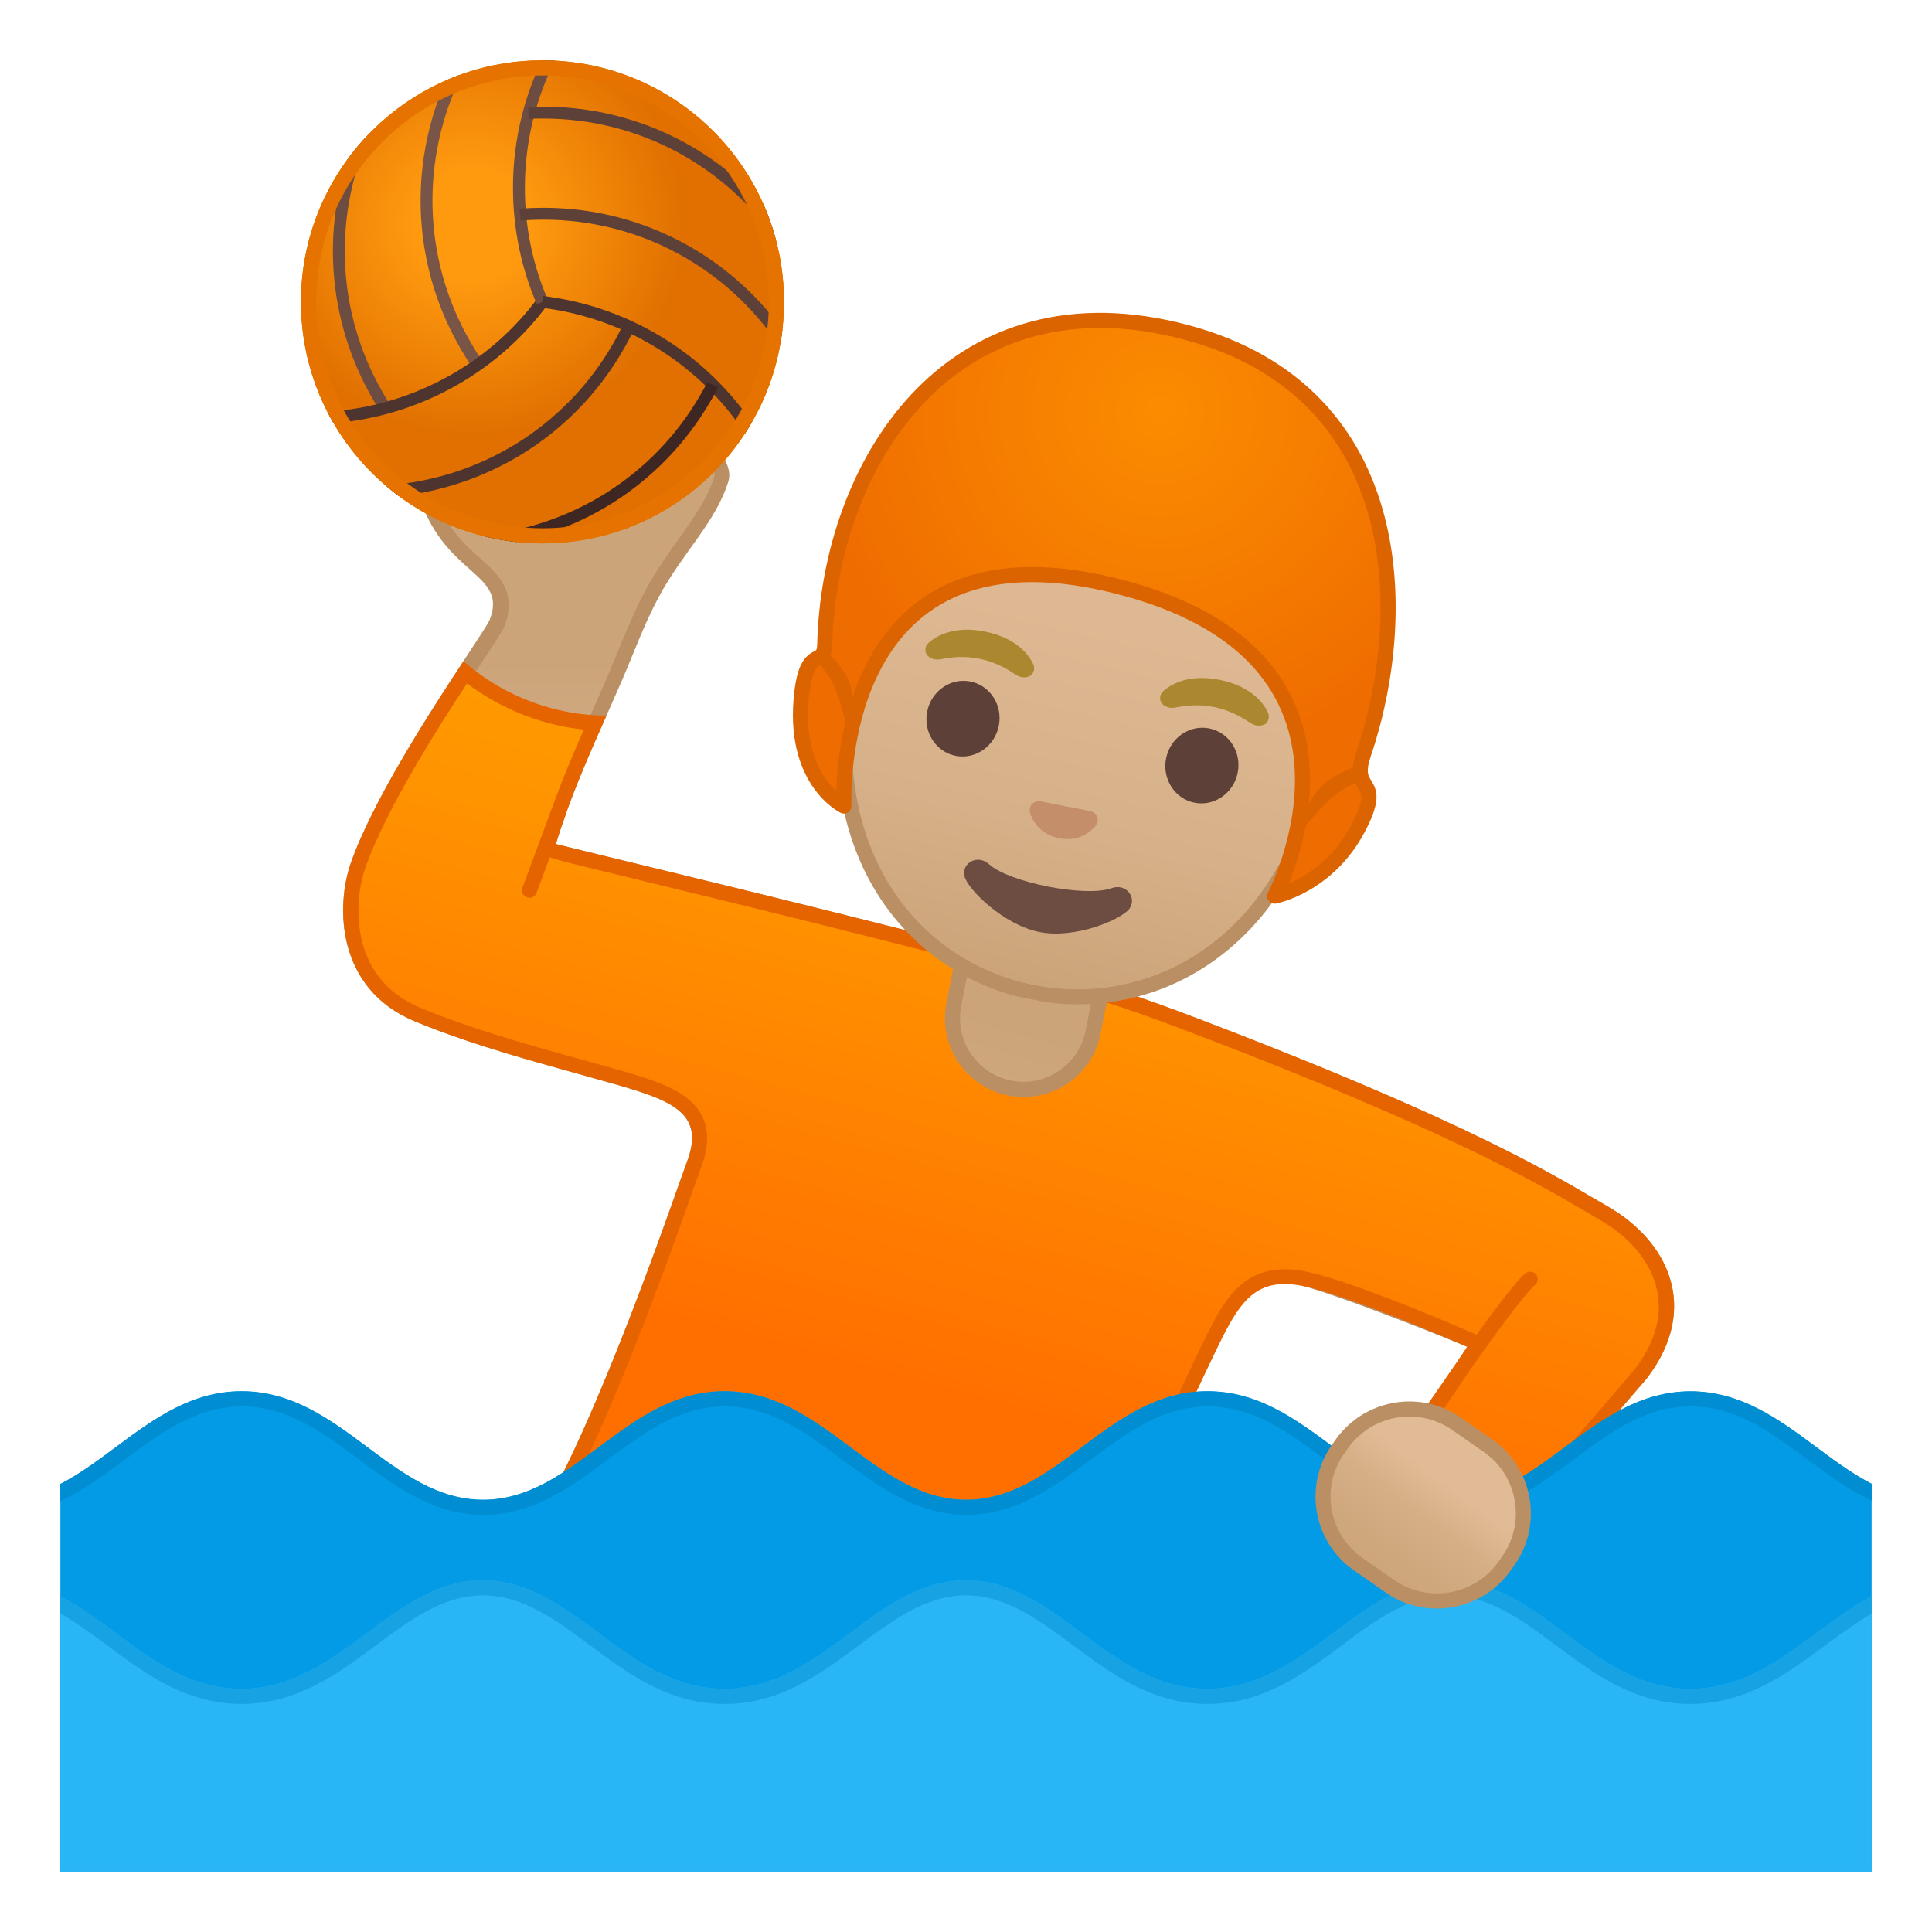 <svg enable-background="new 0 0 128 128" viewBox="0 0 128 128" xmlns="http://www.w3.org/2000/svg" xmlns:xlink="http://www.w3.org/1999/xlink"><defs><rect id="i" x="4" y="4" width="120" height="120"/></defs><clipPath id="a"><use xlink:href="#i"/></clipPath><g clip-path="url(#a)"><linearGradient id="h" x1="66.813" x2="66.813" y1="43.87" y2="87.658" gradientUnits="userSpaceOnUse"><stop stop-color="#CCA47A" offset="0"/><stop stop-color="#D6B088" offset=".257"/><stop stop-color="#DEB892" offset=".589"/><stop stop-color="#E0BB95" offset="1"/></linearGradient><path d="m73.09 104.9c-4.04-0.46-8.19-1.03-12.21-1.58-8.1-1.11-16.47-2.25-24.65-2.66 3.6-6.2 7.66-17.63 9.22-22.04 0.25-0.7 0.43-1.21 0.53-1.48 0.46-1.22 0.49-2.21 0.08-3.02-0.78-1.54-3-2.17-6.06-3.03l-2.11-0.59c-3.17-0.88-6.77-1.89-10.21-3.3-4.77-1.97-4.99-6.98-3.97-9.87 1.52-4.33 5.58-10.48 7.75-13.78 0.92-1.4 1.34-2.03 1.44-2.29 0.76-1.94-0.27-2.86-1.47-3.92-0.89-0.79-2-1.78-2.79-3.53-0.67-1.47-0.15-2.84 0.97-4.7 1.23-2.05 3.84-2.84 5.81-3.14 0.86-0.13 1.69-0.2 2.47-0.2 1.66 0 3.16 0.29 4.43 0.88 0.12 0.05 0.25 0.11 0.38 0.16 0.37 0.15 0.75 0.31 0.99 0.52 0.1 0.09 0.17 0.19 0.25 0.31 0.16 0.23 0.35 0.51 0.76 0.69 0.34 0.15 0.67 0.15 0.96 0.16 0.33 0 0.53 0.01 0.74 0.15 0.34 0.22 0.62 0.62 0.75 1.06 0.09 0.29 0.21 0.56 0.33 0.82 0.25 0.54 0.39 0.87 0.26 1.26-0.47 1.51-1.42 2.84-2.44 4.26-0.73 1.02-1.48 2.07-2.13 3.28-0.68 1.27-1.23 2.61-1.77 3.91-0.24 0.58-0.47 1.15-0.72 1.72-0.31 0.72-0.63 1.43-0.95 2.15-1.25 2.81-2.53 5.71-3.42 8.69-0.04 0.13-0.02 0.28 0.05 0.39 0.11 0.19 0.11 0.19 4.5 1.26s11.36 2.77 16.48 4.05l0.21 0.05c7.42 1.86 13.8 3.46 20.65 6.05 17.61 6.66 23.96 10.38 27.01 12.17 0.38 0.22 0.71 0.41 1.01 0.58 2.19 1.24 3.67 3.08 4.07 5.06 0.37 1.83-0.18 3.78-1.6 5.62-0.16 0.2-6.34 7.38-9.86 11.46l-6.49-5.07 5.27-7.92c0.05-0.08 0.08-0.16 0.08-0.25 0.02-0.42 0.02-0.42-5.02-2.36-3.42-1.31-5.88-2.15-7.3-2.48-0.52-0.12-0.96-0.18-1.36-0.18-1.96 0-2.51 1.45-3.13 3.12-0.23 0.6-0.48 1.29-0.83 2.01-2.78 5.76-6.22 13.8-6.96 15.55z" fill="url(#h)"/><path d="m37.92 26.26c1.59 0 3.01 0.28 4.23 0.83 0.12 0.06 0.26 0.11 0.4 0.17 0.32 0.13 0.67 0.28 0.84 0.43 0.05 0.05 0.1 0.11 0.17 0.22 0.17 0.25 0.43 0.63 0.98 0.86 0.43 0.19 0.85 0.19 1.15 0.2 0.28 0 0.38 0.01 0.47 0.07 0.24 0.16 0.45 0.46 0.55 0.79s0.24 0.63 0.36 0.89c0.23 0.49 0.31 0.69 0.24 0.9-0.45 1.43-1.38 2.74-2.37 4.12-0.73 1.03-1.49 2.09-2.16 3.33-0.69 1.29-1.25 2.65-1.79 3.96-0.23 0.57-0.47 1.15-0.71 1.71-0.31 0.71-0.62 1.42-0.94 2.14-1.25 2.83-2.55 5.75-3.45 8.76-0.08 0.26-0.05 0.55 0.09 0.78 0.22 0.38 0.22 0.38 4.84 1.51 4.52 1.1 11.35 2.76 16.45 4.05l0.2 0.05c7.37 1.86 13.74 3.46 20.56 6.04 17.57 6.64 23.89 10.35 26.93 12.14 0.38 0.22 0.71 0.42 1.02 0.59 2.06 1.17 3.46 2.89 3.83 4.72 0.35 1.71-0.16 3.47-1.49 5.2-0.2 0.25-6.01 7-9.55 11.1l-5.74-4.49 5.01-7.53c0.16-0.25 0.21-0.55 0.13-0.84-0.08-0.28-0.29-0.52-0.56-0.63-0.08-0.03-8.65-3.57-12.1-4.38-0.55-0.13-1.04-0.19-1.47-0.19-2.31 0-2.97 1.75-3.6 3.45-0.22 0.59-0.48 1.27-0.81 1.97-2.63 5.43-5.85 12.93-6.82 15.22-3.92-0.46-7.93-1-11.82-1.54-7.85-1.07-15.95-2.18-23.89-2.62 3.52-6.36 7.35-17.15 8.86-21.41 0.25-0.7 0.43-1.21 0.53-1.48 0.51-1.36 0.53-2.48 0.06-3.42-0.88-1.74-3.18-2.39-6.37-3.28l-0.61-0.17c-0.49-0.14-0.99-0.28-1.51-0.42-3.16-0.88-6.74-1.88-10.14-3.28-4.97-2.05-4.35-7.37-3.69-9.24 1.5-4.27 5.53-10.39 7.7-13.67 1.01-1.53 1.37-2.08 1.49-2.39 0.89-2.26-0.44-3.44-1.6-4.48-0.9-0.8-1.92-1.71-2.66-3.36-0.58-1.28-0.11-2.48 0.94-4.24 1.13-1.88 3.59-2.62 5.46-2.9 0.79-0.17 1.6-0.24 2.36-0.24m0-1c-0.85 0-1.71 0.07-2.55 0.2-2.4 0.36-4.92 1.3-6.17 3.38-1.02 1.7-1.81 3.36-1 5.17 1.88 4.16 5.38 4.16 4.24 7.06-0.34 0.86-7.1 10.15-9.2 16.1-0.99 2.82-1 8.33 4.25 10.5 4.02 1.66 8.29 2.76 11.76 3.74 4.74 1.34 7.62 1.97 6.26 5.56-0.75 1.99-5.89 17.28-10.14 24.15 12.61 0.55 25.49 2.89 38.03 4.32 0 0 3.95-9.35 7.1-15.86 1.33-2.75 1.3-4.85 3.52-4.85 0.35 0 0.76 0.05 1.25 0.17 3.38 0.79 11.92 4.32 11.94 4.33l-5.53 8.3 7.23 5.65s10.09-11.73 10.19-11.85c3.58-4.67 1.42-9.12-2.62-11.42-2.85-1.62-8.35-5.33-28.08-12.79-6.97-2.62-13.54-4.27-20.9-6.12-8.04-2.03-20.67-5.06-20.67-5.08 1.1-3.69 2.82-7.26 4.35-10.78 0.81-1.87 1.5-3.8 2.47-5.6 1.56-2.9 3.77-4.95 4.6-7.62 0.27-0.86-0.33-1.51-0.6-2.38-0.16-0.52-0.49-1.02-0.95-1.33-0.6-0.4-1.19-0.11-1.77-0.35-0.46-0.2-0.51-0.58-0.87-0.91-0.39-0.36-1.02-0.55-1.5-0.77-1.45-0.66-3.04-0.92-4.64-0.92z" fill="#BA8F63"/><linearGradient id="g" x1="73.509" x2="61.695" y1="48.72" y2="91.905" gradientUnits="userSpaceOnUse"><stop stop-color="#FFA000" offset="0"/><stop stop-color="#FF9300" offset=".341"/><stop stop-color="#FF7100" offset=".972"/><stop stop-color="#FF6F00" offset="1"/></linearGradient><path d="m73.09 104.9c-4.04-0.46-8.19-1.03-12.21-1.58-8.1-1.11-16.47-2.25-24.65-2.66 3.6-6.2 7.66-17.63 9.22-22.04 0.25-0.7 0.43-1.21 0.53-1.48 0.46-1.22 0.49-2.21 0.08-3.02-0.78-1.54-3-2.17-6.06-3.03l-2.12-0.59c-3.17-0.88-6.76-1.88-10.2-3.3-4.77-1.97-4.99-6.98-3.97-9.87 1.43-4.07 5.2-9.9 7.09-12.78 2.03 1.64 4.44 2.73 7 3.16 0.5 0.08 1.04 0.14 1.61 0.17-1.08 2.45-2.25 5.17-3.07 7.89-0.04 0.13-0.02 0.27 0.04 0.39 0.11 0.2 0.11 0.2 4.54 1.28 4.4 1.07 11.34 2.76 16.44 4.05l0.22 0.06c7.38 1.86 13.75 3.46 20.6 6.05 17.61 6.66 23.96 10.38 27.01 12.17 0.38 0.22 0.71 0.41 1.01 0.58 2.19 1.24 3.67 3.08 4.07 5.06 0.37 1.83-0.18 3.78-1.6 5.62-0.16 0.2-6.34 7.38-9.86 11.46l-6.49-5.07 5.27-7.92c0.07-0.11 0.1-0.25 0.07-0.38-0.16-0.76-10.9-4.33-11-4.35-0.58-0.13-1.09-0.2-1.57-0.2-2.74 0-3.82 2.22-5.06 4.79-2.76 5.75-6.2 13.79-6.94 15.54z" fill="url(#g)"/><path d="m30.94 45.28c2 1.5 4.33 2.51 6.79 2.93 0.31 0.05 0.62 0.09 0.95 0.13-1.01 2.29-2.05 4.79-2.8 7.3-0.08 0.26-0.05 0.54 0.09 0.78 0.22 0.39 0.22 0.39 4.85 1.51 4.52 1.1 11.34 2.76 16.44 4.05l0.2 0.05c7.37 1.86 13.74 3.46 20.56 6.04 17.57 6.64 23.89 10.35 26.93 12.14 0.38 0.22 0.71 0.42 1.01 0.59 2.06 1.17 3.46 2.89 3.83 4.72 0.35 1.71-0.16 3.47-1.49 5.2-0.2 0.25-6.01 7-9.55 11.1l-5.74-4.49 5.01-7.53c0.16-0.24 0.21-0.54 0.13-0.82s-0.27-0.51-0.53-0.64c-0.06-0.03-7.32-3.22-10.83-4.04-0.61-0.14-1.16-0.21-1.68-0.21-3.06 0-4.25 2.47-5.51 5.08-2.63 5.43-5.85 12.93-6.82 15.22-3.92-0.46-7.93-1-11.82-1.54-7.85-1.07-15.95-2.18-23.89-2.62 3.52-6.36 7.34-17.14 8.85-21.4 0.25-0.7 0.43-1.21 0.53-1.48 0.51-1.36 0.53-2.48 0.06-3.42-0.88-1.74-3.18-2.39-6.37-3.28l-0.61-0.17c-0.49-0.14-0.99-0.28-1.51-0.42-3.16-0.88-6.74-1.88-10.14-3.28-4.97-2.05-4.35-7.37-3.69-9.24 1.34-3.85 4.79-9.27 6.75-12.26m-0.23-1.47c-2.24 3.4-5.99 9.19-7.46 13.36-0.99 2.82-1 8.33 4.25 10.5 4.02 1.66 8.29 2.76 11.76 3.74 4.74 1.34 7.62 1.97 6.26 5.56-0.75 1.99-5.89 17.28-10.14 24.15 12.61 0.55 25.49 2.89 38.03 4.32 0 0 3.95-9.35 7.1-15.86 1.31-2.7 2.24-4.51 4.61-4.51 0.43 0 0.91 0.06 1.46 0.19 3.39 0.79 10.63 3.97 10.63 3.97l-5.53 8.3 7.23 5.65s10.09-11.73 10.19-11.85c3.58-4.67 1.42-9.12-2.62-11.42-2.85-1.62-8.35-5.33-28.08-12.79-6.97-2.62-13.54-4.27-20.9-6.12-8.04-2.03-20.67-5.06-20.67-5.08 0.87-2.9 2.11-5.72 3.35-8.51-0.76-0.01-1.52-0.06-2.28-0.19-2.77-0.47-5.22-1.69-7.19-3.41z" fill="#E66400"/><linearGradient id="f" x1="92.292" x2="101.38" y1="91.021" y2="91.021" gradientUnits="userSpaceOnUse"><stop stop-color="#FFA000" offset="0"/><stop stop-color="#FF9300" offset=".341"/><stop stop-color="#FF7100" offset=".972"/><stop stop-color="#FF6F00" offset="1"/></linearGradient><path d="m101.38 84.75c-1.55 1.29-9.08 12.54-9.08 12.54" fill="url(#f)" stroke="#E66400" stroke-linecap="round" stroke-linejoin="round" stroke-miterlimit="10"/><line x1="35.08" x2="37.02" y1="58.98" y2="53.77" fill="none" stroke="#E66400" stroke-linecap="round" stroke-linejoin="round" stroke-miterlimit="10"/><linearGradient id="e" x1="64.725" x2="67.522" y1="77.543" y2="67.826" gradientUnits="userSpaceOnUse"><stop stop-color="#E0BB95" offset="0"/><stop stop-color="#D6AF87" offset=".257"/><stop stop-color="#CEA77D" offset=".588"/><stop stop-color="#CCA47A" offset="1"/></linearGradient><path d="m67.82 72.17c-0.3 0-0.61-0.03-0.91-0.09-2.55-0.5-4.21-2.98-3.71-5.53l0.82-4.2 9.24 1.81-0.82 4.2c-0.44 2.21-2.38 3.81-4.62 3.81z" fill="url(#e)"/><path d="m64.41 62.94 8.25 1.62-0.73 3.71c-0.39 1.97-2.12 3.4-4.12 3.4-0.27 0-0.54-0.03-0.81-0.08-2.28-0.45-3.76-2.66-3.32-4.94l0.73-3.71m-0.79-1.17-0.92 4.69c-0.55 2.82 1.28 5.56 4.11 6.12 0.34 0.07 0.67 0.1 1.01 0.1 2.44 0 4.62-1.72 5.1-4.21l0.92-4.69-10.22-2.01z" fill="#BA8F63"/><defs><rect id="d" transform="matrix(.981 .192 -.192 .981 9.878 -13.166)" x="50.31" y="21.86" width="44.83" height="44.83"/></defs><clipPath id="c"><use xlink:href="#d"/></clipPath><g clip-path="url(#c)"><path d="m84.61 57.82c-0.29 0-0.57-0.03-0.85-0.08l-26.34-5.16c-2.58-0.51-4.23-3.16-3.69-5.93 0.48-2.42 2.5-4.17 4.8-4.17 0.29 0 0.57 0.03 0.85 0.08l26.33 5.16c2.58 0.5 4.23 3.16 3.69 5.93-0.47 2.42-2.48 4.17-4.79 4.17z" fill="#E59600"/><path d="m58.53 42.97c0.25 0 0.51 0.02 0.76 0.07l3.55 0.7 19.23 3.77 3.55 0.7c1.1 0.22 2.05 0.88 2.67 1.88 0.64 1.02 0.86 2.25 0.62 3.46-0.43 2.19-2.24 3.77-4.31 3.77-0.25 0-0.51-0.02-0.76-0.07l-3.55-0.7-19.23-3.77-3.55-0.7c-2.31-0.45-3.78-2.85-3.3-5.34 0.44-2.18 2.25-3.77 4.32-3.77m0-1c-2.49 0-4.77 1.89-5.29 4.58-0.59 3.02 1.24 5.95 4.08 6.51l3.55 0.7 19.23 3.77 3.55 0.7c0.32 0.06 0.64 0.09 0.95 0.09 2.49 0 4.77-1.89 5.29-4.58 0.59-3.02-1.24-5.95-4.08-6.51l-3.55-0.7-19.23-3.77-3.55-0.7c-0.32-0.06-0.64-0.09-0.95-0.09z" fill="#CC8600"/><linearGradient id="b" x1="88.213" x2="86.773" y1="-82.138" y2="-41.143" gradientTransform="matrix(.981 .192 -.192 .981 -25.161 88.824)" gradientUnits="userSpaceOnUse"><stop stop-color="#E0BB95" offset="0"/><stop stop-color="#DEB892" offset=".41"/><stop stop-color="#D6B088" offset=".742"/><stop stop-color="#CCA47A" offset=".998"/></linearGradient><path d="m71.41 66.04c-0.99 0-1.98-0.1-2.96-0.29-7.54-1.48-14.51-8.92-12-21.76 2.38-12.17 10.66-18.53 17.61-18.53 0.76 0 1.51 0.07 2.24 0.22 9.67 1.9 13.49 14.17 11.47 24.46-2.29 11.72-9.96 15.9-16.36 15.9z" fill="url(#b)"/><path d="m74.07 25.96c0.72 0 1.45 0.07 2.15 0.21 3.82 0.75 7.22 3.58 9.32 7.77 2.28 4.53 2.9 10.25 1.75 16.1-2.24 11.43-9.67 15.51-15.88 15.51-0.95 0-1.92-0.09-2.86-0.28-3.99-0.78-7.38-3.1-9.54-6.51-2.46-3.89-3.18-8.97-2.06-14.66 2.33-11.91 10.38-18.14 17.12-18.14m0-1c-7.74 0-15.8 7.22-18.1 18.93-2.52 12.84 4.24 20.75 12.39 22.35 1 0.2 2.03 0.3 3.05 0.3 7.28 0 14.66-5.06 16.86-16.31 2.53-12.91-3.48-23.4-11.86-25.04-0.77-0.15-1.56-0.23-2.34-0.23z" fill="#BA8F63"/><g fill="#AB872F"><path d="m68.45 44c-0.32-0.68-1.17-1.74-3.16-2.15s-3.19 0.23-3.76 0.73c-0.25 0.22-0.26 0.53-0.16 0.74 0.09 0.19 0.43 0.43 0.87 0.37s1.33-0.31 2.68-0.04c1.34 0.29 2.06 0.87 2.44 1.09s0.79 0.14 0.95 0c0.17-0.16 0.28-0.44 0.14-0.74z"/><path d="m84 47.2c-0.32-0.68-1.17-1.74-3.16-2.15s-3.19 0.23-3.76 0.73c-0.25 0.22-0.26 0.53-0.16 0.74 0.09 0.19 0.43 0.43 0.87 0.37s1.33-0.31 2.68-0.04c1.34 0.29 2.06 0.87 2.44 1.09s0.79 0.14 0.95 0c0.17-0.15 0.28-0.44 0.14-0.74z"/></g><g fill="#5D4037"><ellipse transform="matrix(.192 -.981 .981 .192 4.838 101.1)" cx="63.84" cy="47.61" rx="2.51" ry="2.42"/><ellipse transform="matrix(.192 -.981 .981 .192 14.583 119.15)" cx="79.68" cy="50.71" rx="2.51" ry="2.42"/></g><radialGradient id="q" cx="87.552" cy="-83.69" r="14.92" gradientTransform="matrix(.981 .192 -.192 .981 -25.161 88.824)" gradientUnits="userSpaceOnUse"><stop stop-color="#6D4C41" offset="0"/><stop stop-color="#543930" offset="1"/></radialGradient><path d="m77.17 22.31c-22.07-4.32-22.32 21.78-22.32 21.78s1.44 4.72 1.45 4.64c0.61-3.51 3.22-9.42 4.73-11.86 0.76-1.23 2.29-1.73 3.64-1.21 2.07 0.81 5.39 1.96 9.16 2.7 3.62 0.71 7.03 0.92 9.29 0.97 1.55 0.03 2.81 1.24 2.92 2.78l0.39 12.52 3.12-3.94s9.42-24.1-12.38-28.38z" fill="url(#q)"/><defs><path id="p" d="m77.17 22.31c-22.07-4.32-22.56 21.26-22.56 21.26s1.68 5.24 1.7 5.15c0.13-0.75 1.02-3.35 1.02-3.35-1.03-2.21-0.52-4.48-0.52-4.48l1.54-5.05 2.85-4.19 15-5 11.99 11.04 0.77 4.2-0.55 6.08s-1.09 2.66-2.11 3.35l0.13 3.33 3.22-4.14c0-0.02 9.32-23.92-12.48-28.2z"/></defs><clipPath id="o"><use xlink:href="#p"/></clipPath><g clip-path="url(#o)"><path d="m72.39 23.82c1.38 0 2.85 0.15 4.4 0.46 5.25 1.03 8.92 3.39 10.92 7.01 3.21 5.83 1.52 13.62 0.53 17l-0.19-6.24v-0.08c-0.18-2.59-2.27-4.59-4.87-4.64-2.15-0.05-5.46-0.24-8.95-0.93-3.6-0.71-6.78-1.8-8.82-2.6-0.59-0.23-1.2-0.35-1.83-0.35-1.74 0-3.33 0.88-4.24 2.36-0.7 1.14-1.63 2.97-2.5 5 0.28-1.94 0.84-4.64 1.97-7.34 2.68-6.4 7.25-9.65 13.58-9.65m0-2c-17.37 0-17.83 21.74-17.83 21.74s1.7 5.16 1.74 5.16c0.61-3.51 3.22-9.42 4.73-11.86 0.56-0.9 1.53-1.41 2.54-1.41 0.37 0 0.74 0.07 1.1 0.21 2.07 0.81 5.39 1.96 9.16 2.7 3.62 0.71 7.03 0.92 9.29 0.97 1.55 0.03 2.81 1.24 2.92 2.78l0.39 12.52 3.12-3.94s9.42-24.11-12.38-28.38c-1.72-0.33-3.31-0.49-4.78-0.49z" fill="#402821"/></g><path d="m73.63 58.85c-1.71 0.61-6.75-0.37-8.1-1.59-0.78-0.7-1.84-0.07-1.63 0.8 0.21 0.86 2.59 3.22 4.97 3.69 2.37 0.47 5.44-0.83 5.96-1.55 0.51-0.73-0.22-1.71-1.2-1.35z" fill="#6D4C41"/><path d="m72.44 53.82c-0.05-0.03-0.1-0.05-0.15-0.07l-3.41-0.67c-0.05 0-0.11 0-0.16 0.01-0.33 0.06-0.57 0.35-0.49 0.72s0.57 1.46 1.94 1.73 2.23-0.56 2.45-0.87c0.21-0.32 0.11-0.67-0.18-0.85z" fill="#C48E6A"/></g><circle cx="35.94" cy="20" r="16" fill="#FF9100"/><radialGradient id="n" cx="31.252" cy="14.857" r="17.651" gradientUnits="userSpaceOnUse"><stop stop-color="#FFA726" offset=".209"/><stop stop-color="#B33F00" offset=".792"/></radialGradient><circle cx="35.94" cy="20" r="16" fill="url(#n)" opacity=".4"/><defs><circle id="m" cx="35.94" cy="20" r="16"/></defs><clipPath id="l"><use xlink:href="#m"/></clipPath><g clip-path="url(#l)" fill="none" stroke-width=".787"><path d="m25.53 27.05c-0.18-0.27-0.35-0.55-0.51-0.84-3.24-5.62-3.32-12.2-0.79-17.67" stroke="#6D4C41"/><path d="m31.65 24.17c-0.29-0.42-0.56-0.86-0.82-1.31-3.31-5.73-3.32-12.47-0.63-18" stroke="#795548"/><path d="m35.93 20c-1.51 2.03-3.45 3.79-5.78 5.13-2.75 1.58-5.72 2.41-8.68 2.55" stroke="#4E342E"/><path d="m35.93 20.01c-1-2.32-1.55-4.88-1.55-7.57 0-3.17 0.77-6.16 2.13-8.79" stroke="#6D4C41"/><path d="m35.02 7.48c0.32-0.02 0.65-0.02 0.98-0.02 6.49 0 12.22 3.22 15.69 8.15" stroke="#5D4037"/><path d="m34.46 14.22c0.51-0.04 1.02-0.06 1.54-0.06 6.62 0 12.46 3.35 15.9 8.46" stroke="#5D4037"/><path d="m35.92 20c2.51 0.3 5.01 1.1 7.33 2.44 2.75 1.58 4.95 3.75 6.55 6.24" stroke="#4E342E"/><path d="m47.22 25.49c-0.15 0.29-0.3 0.58-0.47 0.86-3.24 5.62-8.9 8.97-14.9 9.52" stroke="#3E2723"/><path d="m41.66 21.63c-0.22 0.46-0.46 0.92-0.72 1.37-3.31 5.73-9.13 9.11-15.28 9.55" stroke="#4E342E"/></g><path d="m35.94 5c8.27 0 15 6.73 15 15s-6.73 15-15 15-15-6.73-15-15 6.73-15 15-15m0-1c-8.84 0-16 7.16-16 16s7.16 16 16 16 16-7.16 16-16-7.16-16-16-16z" fill="#E67300"/><radialGradient id="k" cx="76.875" cy="27.25" r="23.435" gradientUnits="userSpaceOnUse"><stop stop-color="#FB8C00" offset="0"/><stop stop-color="#EF6C00" offset="1"/></radialGradient><path d="m77.88 21.84c-14.99-3.54-22.94 8.91-23.24 20.88-0.04 1.5-1.13 0.03-1.51 3.11-0.72 5.89 2.78 7.57 2.78 7.57s-0.98-19.23 17.86-14.62c19.09 4.67 10.68 20.59 10.68 20.59s3.53-0.66 5.55-4.53c1.81-3.47-0.58-2.17 0.34-4.88 3.2-9.43 2.92-24.49-12.46-28.12z" fill="url(#k)"/><path d="m56.27 48.89s-0.35-1.73-0.87-3.1c-0.53-1.4-1.42-2.05-1.42-2.05s0.18-0.02 0.42-0.24 0.22-0.33 0.22-0.33 0.72 0.22 1.53 1.76c0.71 1.34 0.12 3.96 0.12 3.96z" fill="#DB6300"/><path d="m85.87 55.55s1.46-2.03 2.63-2.92c1.19-0.91 1.82-0.79 1.82-0.79s-0.18-0.37-0.2-0.59 0.02-0.52 0.02-0.52-0.63 0.06-1.85 0.79c-1.96 1.2-2.42 4.03-2.42 4.03z" fill="#DB6300"/><path d="m77.88 21.84c-14.99-3.54-22.94 8.91-23.24 20.88-0.04 1.5-1.13 0.03-1.51 3.11-0.72 5.89 2.78 7.57 2.78 7.57s-0.98-19.23 17.86-14.62c19.09 4.67 10.68 20.59 10.68 20.59s3.53-0.66 5.55-4.53c1.81-3.47-0.58-2.17 0.34-4.88 3.2-9.43 2.92-24.49-12.46-28.12z" fill="none" stroke="#DB6300" stroke-linecap="round" stroke-linejoin="round" stroke-miterlimit="10"/></g><path d="m96.01 99.36c-6.06 0-9.43-7.19-16-7.19s-9.93 7.19-16 7.19-9.43-7.19-16-7.19-9.93 7.19-16 7.19-9.43-7.19-16-7.19-9.93 7.19-16 7.19l-0.01 28.64h127.93v-28.64c-6.01-0.06-9.38-7.18-15.92-7.18-6.57 0-9.94 7.18-16 7.18z" clip-path="url(#a)" fill="#039BE5"/><path d="m128 104.7c-6 0-9.44 7.19-16.01 7.19s-9.94-7.19-16-7.19-9.43 7.19-16 7.19-9.94-7.19-16-7.19-9.43 7.19-16 7.19-9.94-7.19-16-7.19-9.43 7.19-16 7.19-9.93-7.19-16-7.19v24.3h128v-24.3z" clip-path="url(#a)" fill="#29B6F6"/><g clip-path="url(#a)"><path d="m95.99 105.7c2.64 0 4.79 1.6 7.07 3.29 2.58 1.92 5.25 3.9 8.93 3.9 3.69 0 6.38-1.99 8.98-3.91 1.98-1.46 3.87-2.86 6.03-3.2v22.22h-126v-22.22c2.2 0.34 4.08 1.74 6.07 3.21 2.58 1.92 5.25 3.9 8.93 3.9s6.35-1.98 8.93-3.9c2.28-1.69 4.43-3.29 7.07-3.29s4.79 1.6 7.07 3.29c2.58 1.92 5.25 3.9 8.93 3.9s6.35-1.98 8.93-3.9c2.28-1.69 4.43-3.29 7.07-3.29s4.79 1.6 7.07 3.29c2.58 1.92 5.25 3.9 8.93 3.9s6.35-1.98 8.93-3.9c2.26-1.69 4.42-3.29 7.06-3.29m32.01-1c-6 0-9.44 7.19-16.01 7.19s-9.94-7.19-16-7.19-9.43 7.19-16 7.19-9.94-7.19-16-7.19-9.43 7.19-16 7.19-9.94-7.19-16-7.19-9.43 7.19-16 7.19-9.93-7.19-16-7.19v24.3h128v-24.3h0.01z" fill="#17A3E3"/></g><g clip-path="url(#a)"><path d="m112 93.18c3.02 0 5.31 1.7 7.74 3.5 2.17 1.61 4.4 3.26 7.19 3.61v26.71h-125.93l0.03-26.69c2.82-0.33 5.07-2 7.26-3.63 2.43-1.8 4.72-3.5 7.74-3.5s5.31 1.7 7.74 3.5c2.44 1.81 4.96 3.68 8.26 3.68s5.82-1.87 8.26-3.68c2.43-1.8 4.72-3.5 7.74-3.5s5.31 1.7 7.74 3.5c2.44 1.81 4.96 3.68 8.26 3.68s5.82-1.87 8.26-3.68c2.43-1.8 4.72-3.5 7.74-3.5s5.31 1.7 7.74 3.5c2.44 1.81 4.96 3.68 8.26 3.68s5.82-1.87 8.26-3.68c2.4-1.8 4.69-3.5 7.71-3.5m0-1c-6.57 0-9.93 7.19-16 7.19-6.06 0-9.43-7.19-16-7.19s-9.93 7.19-16 7.19-9.43-7.19-16-7.19-9.93 7.19-16 7.19-9.43-7.19-16-7.19-9.93 7.19-16 7.19v28.63h127.93v-28.64c-6.02-0.06-9.39-7.18-15.93-7.18z" fill="#008DD1"/></g><g clip-path="url(#a)"><linearGradient id="j" x1="55.428" x2="55.138" y1="-210.74" y2="-200.53" gradientTransform="matrix(.726 .506 -.572 .82 -65.2 242.87)" gradientUnits="userSpaceOnUse"><stop stop-color="#E0BB95" offset="0"/><stop stop-color="#D6AF87" offset=".258"/><stop stop-color="#CEA77D" offset=".588"/><stop stop-color="#CCA47A" offset="1"/></linearGradient><path d="m95.21 106.08c-1.12 0-2.19-0.34-3.1-0.97l-2.11-1.47c-2.47-1.72-3.07-5.12-1.36-7.59l0.26-0.37c1.02-1.46 2.69-2.33 4.49-2.33 1.12 0 2.19 0.34 3.1 0.97l2.11 1.47c1.19 0.83 1.99 2.08 2.24 3.51s-0.06 2.88-0.89 4.07l-0.26 0.37c-1.01 1.47-2.69 2.34-4.48 2.34z" fill="url(#j)"/><path d="m93.38 93.85c1.01 0 1.99 0.31 2.82 0.88l2.11 1.47c2.24 1.56 2.79 4.65 1.23 6.89l-0.26 0.37c-0.92 1.32-2.45 2.11-4.08 2.11-1.01 0-1.99-0.31-2.82-0.88l-2.11-1.47c-1.08-0.75-1.8-1.89-2.04-3.19-0.23-1.31 0.05-2.62 0.81-3.7l0.26-0.37c0.93-1.32 2.45-2.11 4.08-2.11m0-1c-1.88 0-3.74 0.89-4.9 2.54l-0.26 0.37c-1.87 2.69-1.21 6.41 1.48 8.28l2.11 1.47c1.03 0.72 2.21 1.06 3.39 1.06 1.88 0 3.74-0.89 4.9-2.54l0.26-0.37c1.87-2.69 1.21-6.41-1.48-8.28l-2.11-1.47c-1.03-0.71-2.21-1.06-3.39-1.06z" fill="#BA8F63"/></g></svg>
